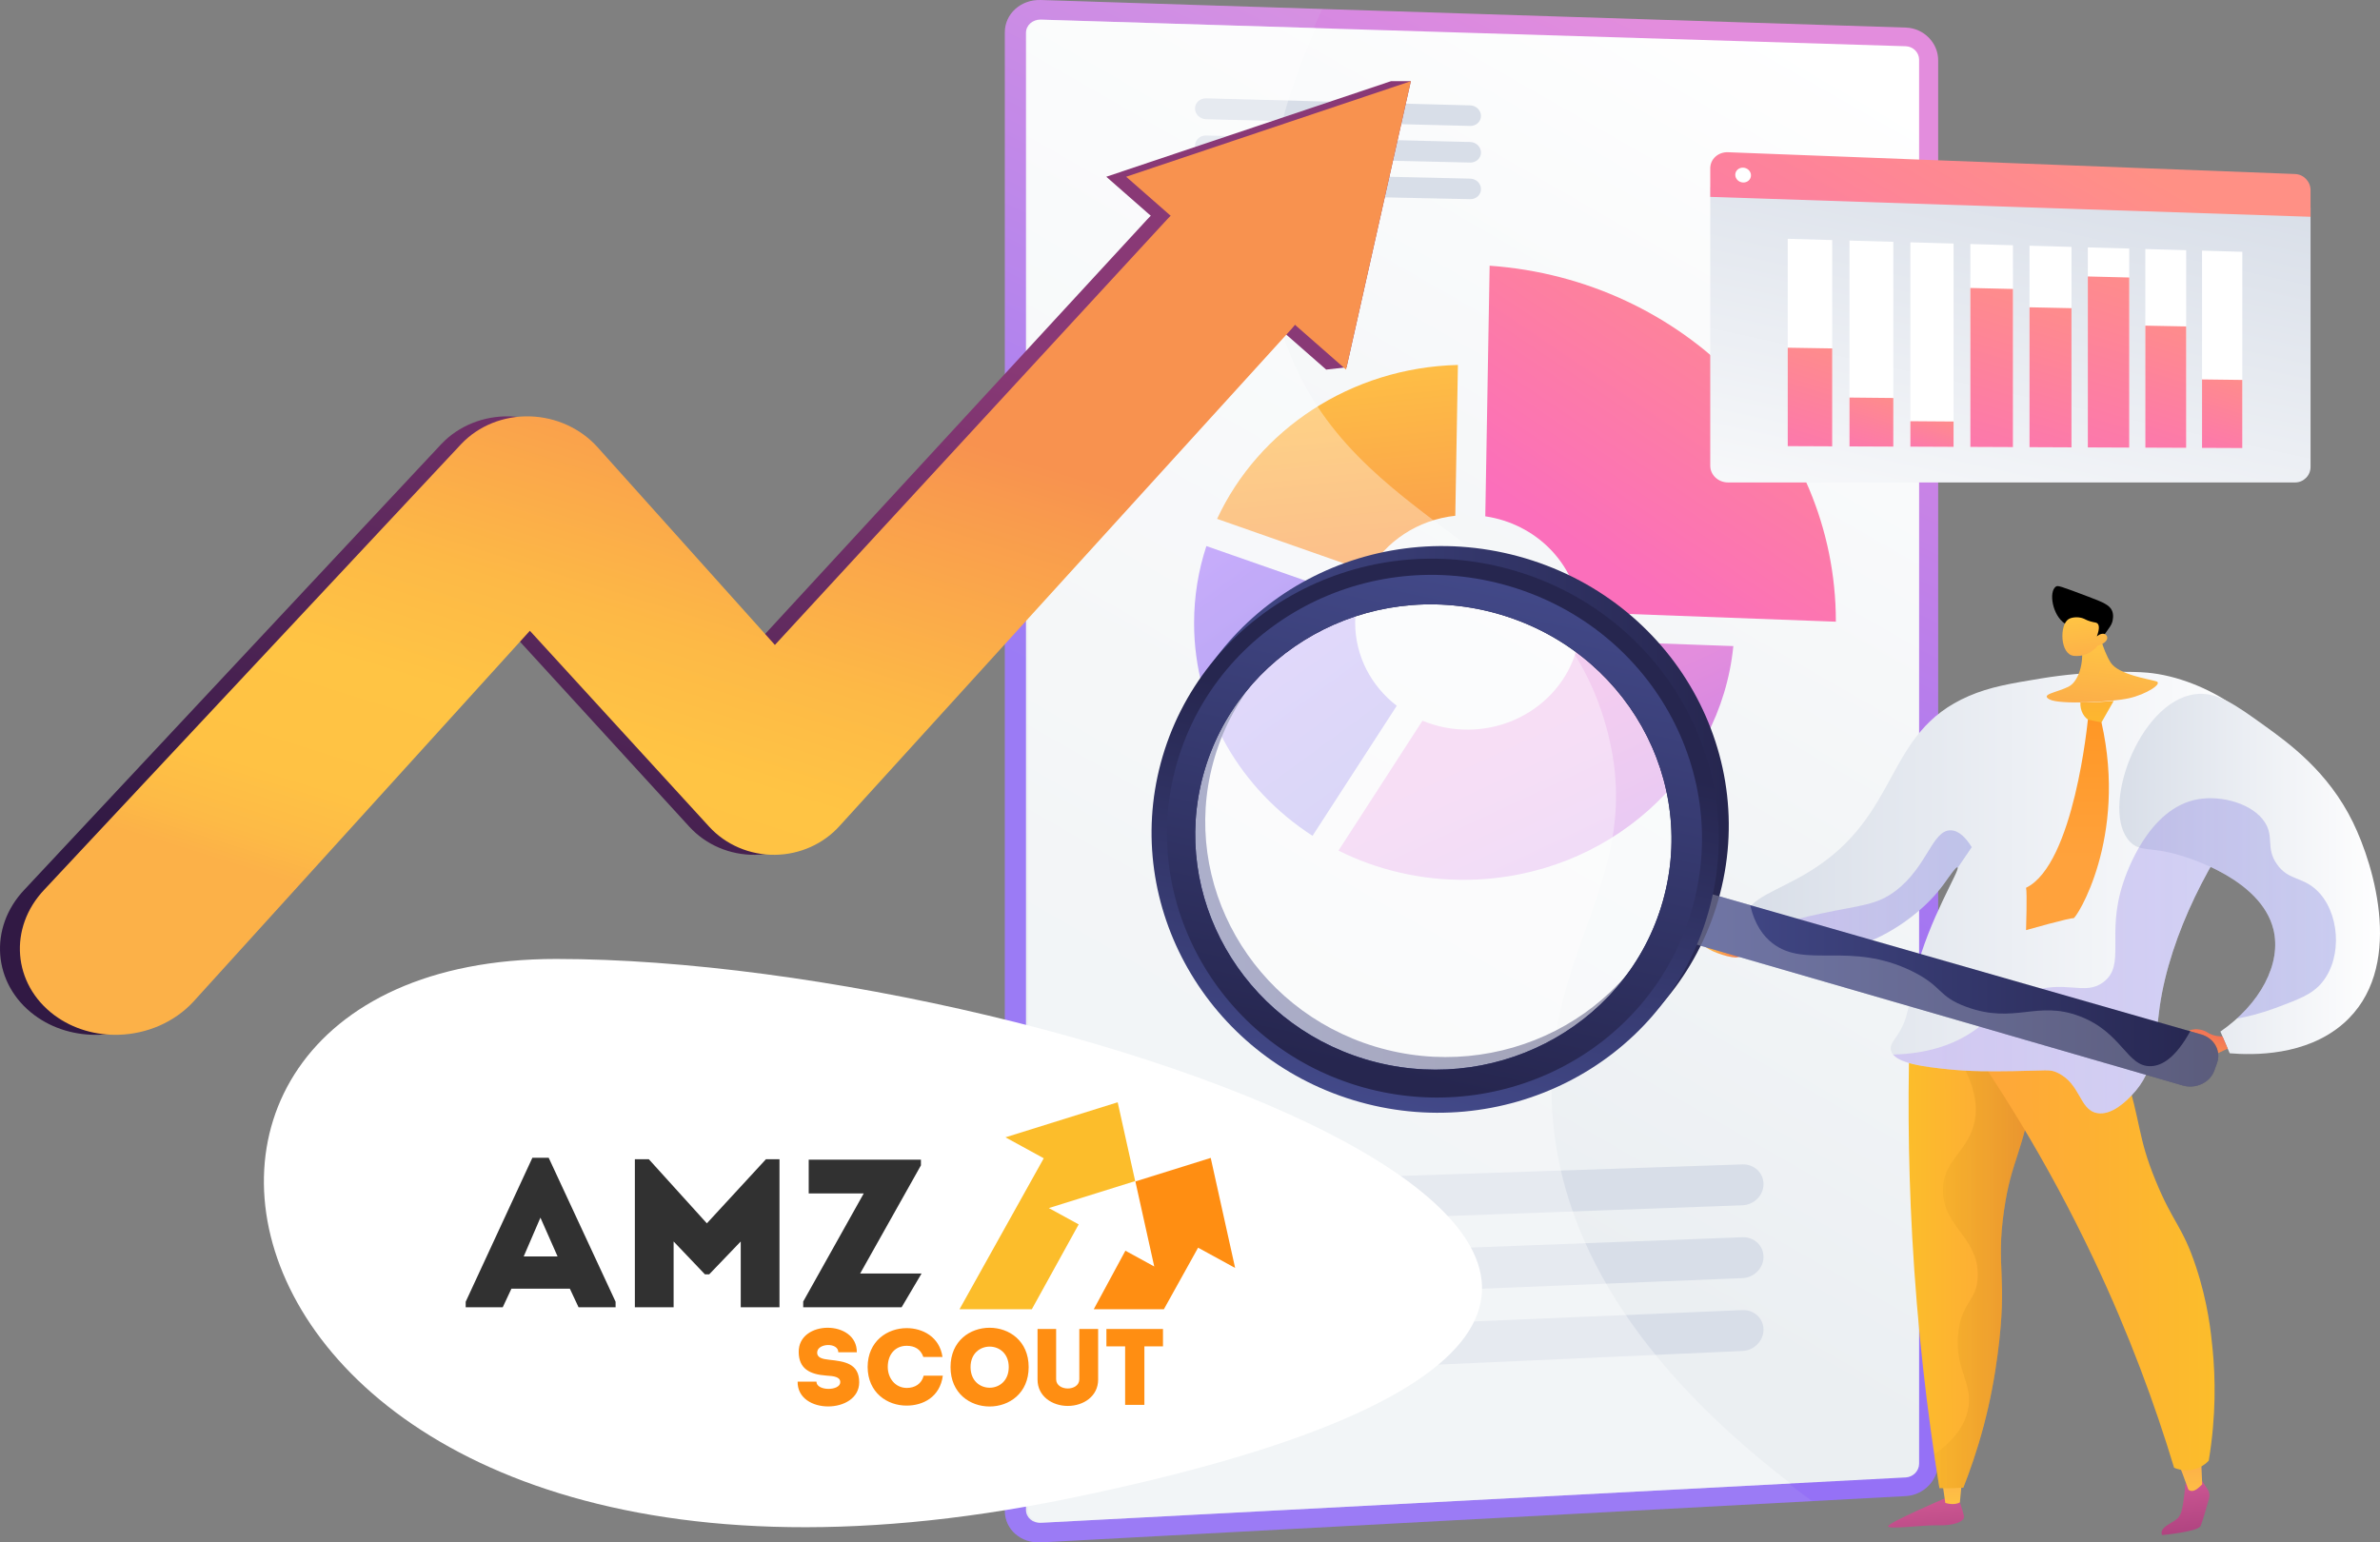 <svg width="469" height="304" viewBox="0 0 469 304" fill="none" xmlns="http://www.w3.org/2000/svg">
<rect x="0" y="0" width="469" height="304" fill="#808080" stroke="none"/>
<path d="M375.553 5.435L205.075 0.004C201.178 -0.12 198.012 2.722 198.012 6.352V297.794C198.012 301.425 201.178 304.197 205.075 303.989L375.553 294.866C379.08 294.677 381.932 291.733 381.932 288.29V11.872C381.932 8.429 379.08 5.547 375.553 5.435Z" fill="url(#paint0_linear_8650_19478)"/>
<g opacity="0.3">
<path opacity="0.3" d="M305.606 220.643C302.706 187.318 324.458 173.563 316.163 143.371C305.911 106.051 266.477 104.452 253.048 67.855C247.901 53.833 245.869 32.635 260.599 1.772L205.075 0.004C201.178 -0.12 198.012 2.722 198.012 6.352V297.794C198.012 301.425 201.178 304.197 205.075 303.989L357.085 295.854C318.41 267.673 307.389 241.126 305.606 220.643Z" fill="#D8DEE8"/>
</g>
<path d="M375.553 9.114L205.075 3.869C203.478 3.82 202.177 4.99 202.177 6.477V297.579C202.177 299.066 203.478 300.208 205.075 300.124L375.553 291.186C377 291.109 378.177 289.898 378.177 288.484V11.759C378.177 10.345 377 9.159 375.553 9.114Z" fill="url(#paint1_linear_8650_19478)"/>
<path d="M343.357 229.49L239.914 232.998C237.472 233.081 235.49 235.009 235.49 237.305C235.49 239.602 237.472 241.391 239.914 241.302L343.357 237.551C345.654 237.468 347.515 235.598 347.515 233.375C347.515 231.151 345.654 229.412 343.357 229.49Z" fill="#D8DEE8"/>
<path d="M343.357 243.848L239.914 247.789C237.472 247.882 235.489 249.819 235.489 252.116C235.489 254.412 237.472 256.193 239.914 256.094L343.357 251.908C345.654 251.816 347.514 249.938 347.514 247.715C347.514 245.492 345.654 243.761 343.357 243.848Z" fill="#D8DEE8"/>
<path d="M343.357 258.207L239.914 262.582C237.472 262.686 235.489 264.631 235.489 266.927C235.489 269.223 237.472 270.996 239.914 270.887L343.357 266.267C345.654 266.165 347.514 264.28 347.514 262.057C347.514 259.833 345.654 258.109 343.357 258.207Z" fill="#D8DEE8"/>
<path d="M289.715 20.769L237.681 19.383C236.472 19.35 235.49 20.245 235.49 21.382C235.49 22.518 236.472 23.465 237.681 23.496L289.715 24.822C290.888 24.851 291.84 23.969 291.84 22.851C291.84 21.732 290.888 20.8 289.715 20.769Z" fill="#D8DEE8"/>
<path d="M289.715 27.987L237.681 26.708C236.472 26.679 235.49 27.576 235.49 28.712C235.49 29.848 236.472 30.792 237.681 30.821L289.715 32.038C290.888 32.066 291.84 31.182 291.84 30.063C291.84 28.945 290.888 28.015 289.715 27.987Z" fill="#D8DEE8"/>
<path d="M289.715 35.205L237.681 34.034C236.472 34.006 235.49 34.906 235.49 36.042C235.49 37.178 236.472 38.121 237.681 38.146L289.715 39.256C290.888 39.281 291.84 38.395 291.84 37.276C291.84 36.16 290.888 35.232 289.715 35.205Z" fill="#D8DEE8"/>
<path d="M269.668 112.733C273.046 106.718 279.369 102.447 286.778 101.65L287.295 71.927C266.18 72.446 247.99 84.7 239.841 102.263L269.668 112.733Z" fill="url(#paint2_linear_8650_19478)"/>
<path d="M311.083 126.25C309.281 136.124 300.273 143.703 289.372 143.799C286.149 143.827 283.081 143.198 280.308 142.042L263.759 167.644C271.408 171.468 280.139 173.557 289.372 173.398C316.826 172.924 339.063 152.706 341.57 127.334L311.083 126.25Z" fill="url(#paint3_linear_8650_19478)"/>
<path d="M258.648 164.729L275.244 139.105C270.244 135.243 267.047 129.344 267.047 122.716C267.047 121.114 267.234 119.554 267.589 118.054L237.727 107.623C236.153 112.418 235.305 117.516 235.305 122.8C235.305 140.297 244.573 155.646 258.648 164.729Z" fill="url(#paint4_linear_8650_19478)"/>
<path d="M292.689 101.762C302.651 103.223 310.393 111.005 311.318 120.652L361.772 122.528C361.772 122.508 361.772 122.486 361.772 122.465C361.772 85.664 331.916 55.085 293.546 52.369L292.689 101.762Z" fill="url(#paint5_linear_8650_19478)"/>
<path opacity="0.35" d="M305.999 220.631C303.1 187.311 324.846 173.557 316.554 143.368C306.303 106.052 266.879 104.453 253.453 67.861C248.521 54.419 246.449 34.379 259.272 5.536L205.491 3.882C203.894 3.833 202.594 5.003 202.594 6.49V297.558C202.594 299.046 203.895 300.187 205.491 300.103L352.849 292.377C317.906 265.474 307.706 240.263 305.999 220.631Z" fill="white"/>
<path d="M383.077 295.382C383.077 295.382 372.242 300.047 372.066 300.788C371.891 301.529 379.041 300.524 381.961 300.624C384.882 300.725 387.282 299.907 387.014 298.744C386.747 297.58 385.717 294.655 385.717 294.655L383.077 295.382Z" fill="url(#paint6_linear_8650_19478)"/>
<path d="M382.67 291.618L383.342 296.212C383.342 296.212 385.061 296.783 386.212 296.101L386.692 291.058L382.67 291.618Z" fill="url(#paint7_linear_8650_19478)"/>
<path d="M433.756 291.612L435.022 293.516C435.377 294.048 435.483 294.69 435.315 295.297C434.878 296.884 434.005 299.975 433.623 300.781C433.103 301.88 426.085 302.548 426.085 302.548C426.085 302.548 425.457 301.72 426.912 300.715C428.367 299.711 429.303 299.551 429.814 298.072C430.325 296.594 430.657 292.412 430.657 292.412L433.756 291.612Z" fill="url(#paint8_linear_8650_19478)"/>
<path d="M428.492 286.78C428.954 287.125 431.225 293.561 431.225 293.561C431.225 293.561 431.957 294.437 433.34 293.137C434.723 291.838 433.965 292.554 433.965 292.554L433.69 286.221L428.492 286.78Z" fill="url(#paint9_linear_8650_19478)"/>
<path d="M376.467 199.285C375.929 212.998 375.944 227.894 376.823 243.807C377.813 261.725 379.752 278.284 382.18 293.293C383.069 293.318 384.003 293.321 384.978 293.292C385.637 293.274 386.274 293.242 386.892 293.201C388.125 290.085 389.58 285.987 390.881 281.094C392.248 275.949 393.069 271.335 393.651 266.923C395.7 251.389 393.249 250.039 394.914 238.525C396.39 228.329 398.524 227.926 400.993 213.449C403.673 197.74 401.642 195.39 400.655 194.54C396.454 190.925 386.615 193.414 376.467 199.285Z" fill="url(#paint10_linear_8650_19478)"/>
<path opacity="0.3" d="M400.655 194.539C396.649 191.093 387.512 193.206 377.87 198.501C389.006 209.77 390.236 217.095 388.917 221.852C387.426 227.228 382.855 228.786 382.886 234.661C382.925 241.881 389.854 243.778 389.727 251.419C389.642 256.471 386.6 256.426 385.897 262.667C385.065 270.053 389.047 272.588 387.773 278.053C387.226 280.405 385.652 283.479 381.158 286.652C381.489 288.895 381.827 291.115 382.18 293.292C383.069 293.316 384.003 293.32 384.978 293.291C385.637 293.273 386.276 293.241 386.892 293.2C388.125 290.084 389.581 285.986 390.881 281.093C392.248 275.948 393.069 271.334 393.651 266.922C395.7 251.387 393.249 250.038 394.914 238.524C396.39 228.328 398.524 227.925 400.993 213.448C403.671 197.738 401.642 195.387 400.655 194.539Z" fill="url(#paint11_linear_8650_19478)"/>
<path d="M383.346 199.039C392.944 212.187 403.302 228.556 412.578 248.156C419.588 262.967 424.68 276.877 428.424 289.276C428.927 289.494 430.113 289.928 431.627 289.736C433.692 289.474 434.927 288.23 435.25 287.883C436.738 278.986 436.552 271.454 436.026 266.019C435.689 262.539 435.092 256.744 432.717 249.594C430.056 241.585 428.24 241.138 424.774 232.666C421.175 223.872 422.036 221.674 418.584 210.667C417.166 206.144 414.793 199.416 410.888 191.37C401.707 193.925 392.527 196.482 383.346 199.039Z" fill="url(#paint12_linear_8650_19478)"/>
<path d="M344.356 180.485C344.447 183.685 350.035 186.503 354.534 187.367C365.053 189.388 377.249 182.194 383.038 174.237C384.175 172.675 385.438 170.78 385.742 170.927C386.431 171.258 380.106 181.037 377.364 192.159C375.961 197.849 376.328 200.514 373.706 204.302C373.111 205.16 372.379 206.053 372.636 207.069C373.28 209.611 379.459 210.271 383.744 210.729C388.269 211.212 392.488 211.165 396.659 211.108C403.336 211.017 403.862 210.689 405.386 211.394C410.03 213.538 409.715 218.679 413.21 219.364C416.145 219.939 419.122 216.855 420.066 215.877C424.972 210.794 424.711 204.665 425.581 198.483C427.603 184.111 435.9 168.365 444.017 158.396C446.479 155.373 448.19 153.783 448.298 150.974C448.611 142.726 434.728 133.622 423.169 132.576C420 132.29 414.327 132.38 409.008 132.852C406.883 133.041 404.62 133.318 402.187 133.719C396.288 134.69 392.181 135.366 387.996 137.169C371.119 144.435 374.802 160.613 356.536 171.797C350.258 175.642 344.261 177.135 344.356 180.485Z" fill="url(#paint13_linear_8650_19478)"/>
<path d="M413.504 124.022C413.504 124.022 414.23 127.829 415.898 130.539C417.406 132.987 423.64 133.866 424.939 134.293C426.237 134.719 422.98 136.848 419.513 137.619C416.048 138.391 405.913 138.896 403.927 137.869C401.941 136.842 405.216 136.528 407.601 135.348C409.985 134.168 410.783 129.372 410.044 127.333C409.307 125.296 413.504 124.022 413.504 124.022Z" fill="url(#paint14_linear_8650_19478)"/>
<path d="M406.918 122.92C404.403 121.229 403.706 116.655 405.104 115.628C405.503 115.335 405.884 115.469 411.558 117.611C414.377 118.675 415.762 119.241 416.219 120.413C416.498 121.128 416.453 122.094 416.144 122.856C415.986 123.247 415.676 123.734 414.991 124.665C414.381 125.491 414.422 125.463 414.235 125.703C413.786 126.28 412.921 127.25 411.334 128.376C411.245 127.955 411.105 127.432 410.872 126.862C410.782 126.643 410.421 125.786 409.845 125.064C408.856 123.823 407.733 123.469 406.918 122.92Z" fill="url(#paint15_linear_8650_19478)"/>
<path d="M413.361 127.27C413.361 127.27 411.716 129.577 408.668 129.264C405.94 128.984 405.808 123.193 407.612 122.039C408.214 121.654 409.389 121.533 410.327 121.822C410.881 121.993 411.061 122.22 411.971 122.483C412.811 122.725 413.055 122.646 413.302 122.86C413.611 123.127 413.818 123.761 413.203 125.426C413.748 124.95 414.383 124.785 414.819 125.001C414.888 125.036 415.07 125.164 415.167 125.35C415.521 126.025 414.842 126.841 413.361 127.27Z" fill="url(#paint16_linear_8650_19478)"/>
<path opacity="0.3" d="M359.112 179.994C366.74 178.377 369.778 178.429 373.55 175.569C379.831 170.807 380.774 163.56 384.423 163.648C386.148 163.69 387.548 165.348 388.545 166.97C387.626 168.324 386.707 169.679 385.789 171.033C385.785 170.981 385.772 170.941 385.742 170.927C385.438 170.781 384.175 172.675 383.038 174.237C377.249 182.195 365.054 189.388 354.534 187.367C351.517 186.788 348.02 185.328 346.008 183.466C351.201 181.817 355.635 180.731 359.112 179.994Z" fill="url(#paint17_linear_8650_19478)"/>
<path d="M346.69 186.166C346.69 186.166 342.386 185.764 339.821 184.73C337.257 183.697 335.6 185.18 335.837 186.206C336.072 187.232 340.291 188.662 341.976 188.713C343.662 188.765 346.69 186.166 346.69 186.166Z" fill="url(#paint18_linear_8650_19478)"/>
<path d="M439.382 207.59C444.003 207.978 454.404 208.155 461.76 201.749C474.008 191.086 467.932 170.791 463.668 162.062C458.781 152.054 451.001 146.452 446.274 143.047C440.408 138.824 436.828 136.246 432.521 136.823C421.382 138.316 413.668 159.801 419.782 165.952C421.784 167.966 423.766 166.825 429.56 168.562C431.447 169.128 445.528 173.348 447.98 183.109C449.696 189.94 445.327 197.939 437.551 203.312C438.162 204.739 438.771 206.164 439.382 207.59Z" fill="url(#paint19_linear_8650_19478)"/>
<path opacity="0.3" d="M387.588 204.051C392.82 200.939 393.593 197.786 399.451 195.656C407.061 192.887 410.718 196.404 414.49 193.564C418.981 190.186 415.006 184.3 418.365 174.086C418.935 172.352 423.267 159.184 433.207 157.507C437.842 156.724 443.963 158.395 446.322 162.091C448.168 164.984 446.448 167.14 448.692 170.334C450.935 173.525 453.618 172.744 456.478 175.407C461.018 179.634 461.714 188.546 457.615 193.586C455.704 195.937 453.219 196.867 448.544 198.617C445.688 199.685 443.034 200.35 440.749 200.772C446.473 195.602 449.443 188.934 447.98 183.11C446.452 177.026 440.405 173.094 435.61 170.859C430.811 179.358 426.89 189.207 425.583 198.485C424.713 204.667 424.975 210.795 420.068 215.879C419.124 216.857 416.147 219.942 413.212 219.366C409.717 218.68 410.032 213.541 405.388 211.396C403.863 210.692 403.337 211.019 396.661 211.11C392.489 211.168 388.271 211.215 383.746 210.731C379.935 210.323 374.637 209.753 373.056 207.844C379.935 207.666 384.527 205.872 387.588 204.051Z" fill="url(#paint20_linear_8650_19478)"/>
<path d="M438.988 206.673L437.959 204.266C437.959 204.266 436.28 204.362 434.901 203.432C434.15 202.925 432.817 202.774 432.429 202.874C432.042 202.976 430.579 202.915 432.246 203.664C433.914 204.413 433.9 204.969 433.205 205.584C432.51 206.199 429.865 207.52 428.913 207.584C427.961 207.648 429.682 209.034 430.643 209.211C431.603 209.388 433.177 209.611 435.126 208.532C435.836 208.139 438.988 206.673 438.988 206.673Z" fill="url(#paint21_linear_8650_19478)"/>
<path d="M409.959 138.447C409.875 140.095 410.684 141.557 412.008 142.151C412.852 142.53 413.681 142.454 414.114 142.38C414.916 140.968 415.718 139.558 416.52 138.146C415.659 138.224 414.768 138.29 413.851 138.34C412.499 138.413 411.199 138.445 409.959 138.447Z" fill="url(#paint22_linear_8650_19478)"/>
<path d="M411.433 141.825C411.433 141.825 408.729 170.395 399.252 174.969C399.495 175.883 399.252 183.316 399.252 183.316C399.252 183.316 408.086 180.813 408.59 180.978C409.094 181.144 419.29 165.239 414.116 142.38L411.433 141.825Z" fill="url(#paint23_linear_8650_19478)"/>
<path d="M436.348 211.008L436.887 209.517C437.745 207.142 436.334 204.607 433.737 203.863L331.91 174.671L328.807 184.569L430.119 213.936C432.702 214.685 435.492 213.376 436.348 211.008Z" fill="url(#paint24_linear_8650_19478)"/>
<path d="M230.722 147.857C238.507 118.91 269.016 101.465 299.188 109.641C329.914 117.967 347.504 149.298 338.169 178.832C329.053 207.672 297.791 223.23 268.619 214.332C239.951 205.588 223.115 176.145 230.722 147.857ZM329.307 176.276C337.022 151.559 322.301 125.381 296.644 118.356C271.374 111.437 245.7 125.96 239.076 150.264C232.578 174.102 246.767 198.949 270.974 206.269C295.538 213.698 321.743 200.505 329.307 176.276Z" fill="url(#paint25_linear_8650_19478)"/>
<path opacity="0.3" d="M331.91 174.671L344.893 178.393C345.784 182.29 347.516 184.523 349.259 185.883C355.818 191 364.575 185.42 376.792 191.419C382.923 194.429 381.757 196.345 387.505 198.446C397.004 201.918 401.353 197.108 409.762 200.269C418.266 203.465 419.104 210.375 423.928 210.127C425.991 210.021 428.647 208.608 431.608 203.253L433.738 203.863C436.335 204.608 437.746 207.142 436.888 209.517L436.349 211.008C435.493 213.376 432.704 214.685 430.12 213.936L328.807 184.569L331.91 174.671Z" fill="#D8DEE8"/>
<path opacity="0.56" d="M268.569 210.231C293.978 217.926 321.107 204.298 328.952 179.225C336.959 153.63 321.716 126.513 295.136 119.25C268.971 112.1 242.411 127.152 235.572 152.306C228.867 176.96 243.542 202.651 268.569 210.231Z" fill="white"/>
<path d="M228.751 150.339C236.536 121.392 267.045 103.948 297.216 112.124C327.942 120.449 345.532 151.781 336.197 181.314C327.081 210.154 295.819 225.714 266.647 216.815C237.979 208.071 221.142 178.628 228.751 150.339ZM327.334 178.759C335.049 154.042 320.328 127.863 294.671 120.839C269.401 113.92 243.728 128.442 237.103 152.747C230.605 176.585 244.795 201.432 269.001 208.751C293.566 216.18 319.771 202.988 327.334 178.759Z" fill="url(#paint26_linear_8650_19478)"/>
<path d="M231.699 151.19C239.077 123.885 267.878 107.479 296.312 115.214C325.239 123.081 341.812 152.583 333.055 180.409C324.493 207.619 295.021 222.346 267.475 213.97C240.382 205.73 224.479 177.907 231.699 151.19ZM327.333 178.758C335.049 154.042 320.328 127.863 294.671 120.838C269.401 113.92 243.727 128.442 237.103 152.747C230.605 176.584 244.794 201.432 269.001 208.751C293.566 216.18 319.771 202.988 327.333 178.758Z" fill="url(#paint27_linear_8650_19478)"/>
<path d="M337.021 36.842V91.784C337.021 93.608 338.59 95.086 340.523 95.086H452.272C453.954 95.086 455.316 93.71 455.316 92.014V40.901L337.021 36.842Z" fill="url(#paint28_linear_8650_19478)"/>
<path d="M452.273 34.296L340.524 30.003C338.591 29.929 337.021 31.347 337.021 33.171V38.801L455.316 42.724V37.485C455.316 35.789 453.955 34.361 452.273 34.296Z" fill="url(#paint29_linear_8650_19478)"/>
<path d="M345.045 34.56C345.045 35.367 344.353 35.997 343.499 35.968C342.644 35.938 341.949 35.258 341.949 34.449C341.949 33.64 342.643 33.011 343.499 33.041C344.354 33.073 345.045 33.753 345.045 34.56Z" fill="white"/>
<path d="M361.053 87.969L352.288 87.931V47.067L361.053 47.318V87.969Z" fill="white"/>
<path d="M361.053 87.969L352.288 87.932V68.53L361.053 68.669V87.969Z" fill="url(#paint30_linear_8650_19478)"/>
<path d="M373.097 88.02L364.458 87.984V47.415L373.097 47.661V88.02Z" fill="white"/>
<path d="M373.097 88.02L364.458 87.984V78.352L373.097 78.44V88.02Z" fill="url(#paint31_linear_8650_19478)"/>
<path d="M384.968 88.071L376.453 88.034V47.757L384.968 48V88.071Z" fill="white"/>
<path d="M384.968 88.071L376.453 88.034V83.014L384.968 83.076V88.071Z" fill="url(#paint32_linear_8650_19478)"/>
<path d="M396.67 88.12L388.276 88.085V48.095L396.67 48.334V88.12Z" fill="white"/>
<path d="M396.67 88.12L388.276 88.085V56.757L396.67 56.952V88.12Z" fill="url(#paint33_linear_8650_19478)"/>
<path d="M408.208 88.169L399.933 88.134V48.427L408.208 48.663V88.169Z" fill="white"/>
<path d="M408.208 88.169L399.933 88.134V60.563L408.208 60.738V88.169Z" fill="url(#paint34_linear_8650_19478)"/>
<path d="M419.585 88.218L411.425 88.183V48.756L419.585 48.988V88.218Z" fill="white"/>
<path d="M419.585 88.218L411.425 88.183V54.488L419.585 54.692V88.218Z" fill="url(#paint35_linear_8650_19478)"/>
<path d="M430.804 88.265L422.756 88.231V49.078L430.804 49.308V88.265Z" fill="white"/>
<path d="M430.804 88.265L422.756 88.231V64.182L430.804 64.337V88.265Z" fill="url(#paint36_linear_8650_19478)"/>
<path d="M441.868 88.313L433.931 88.279V49.398L441.868 49.625V88.313Z" fill="white"/>
<path d="M441.868 88.313L433.931 88.279V74.781L441.868 74.881V88.313Z" fill="url(#paint37_linear_8650_19478)"/>
<path d="M19.578 203.939C15.057 204.094 10.498 202.838 6.789 200.077C-1.428 193.961 -2.312 182.845 4.826 175.327L86.986 87.496C90.399 83.903 95.332 81.925 100.499 82.066C105.642 82.206 110.51 84.432 113.854 88.161L148.785 127.11L226.047 43.269C231.984 36.741 242.267 36.344 249.007 42.317C255.704 48.252 256.42 58.291 250.614 64.803L161.584 162.727C158.379 166.322 153.713 168.423 148.784 168.474C143.833 168.527 139.106 166.51 135.836 162.935L100.498 124.319L34.166 197.449C30.366 201.537 24.999 203.754 19.578 203.939Z" fill="url(#paint38_linear_8650_19478)"/>
<path d="M261.334 72.842L218.002 34.834L274.099 16H278.017L265.353 72.39L261.334 72.842Z" fill="url(#paint39_linear_8650_19478)"/>
<path d="M23.495 203.939C18.974 204.094 14.415 202.838 10.706 200.077C2.49 193.961 1.605 182.845 8.744 175.327L90.903 87.496C94.316 83.903 99.25 81.925 104.416 82.066C109.56 82.206 114.428 84.432 117.772 88.161L152.702 127.11L229.965 43.269C235.902 36.741 246.185 36.344 252.924 42.317C259.622 48.252 260.337 58.291 254.532 64.803L165.502 162.727C162.297 166.322 157.631 168.423 152.701 168.474C147.751 168.527 143.023 166.51 139.753 162.935L104.415 124.319L38.084 197.449C34.284 201.537 28.916 203.754 23.495 203.939Z" fill="url(#paint40_linear_8650_19478)"/>
<path d="M265.251 72.842L221.92 34.834L278.017 16L265.251 72.842Z" fill="url(#paint41_linear_8650_19478)"/>
<path d="M109.616 189C9.181 189 38.459 330.401 210.052 295.443C401.997 256.339 210.052 189 109.616 189Z" fill="white"/>
<path fill-rule="evenodd" clip-rule="evenodd" d="M112.297 253.989L114.007 257.646H121.309V256.565L108.124 228.184H104.911L91.768 256.565V257.646H99.07L100.781 253.989H112.297ZM106.497 239.985L109.876 247.631H103.201L106.497 239.985ZM139.293 241.107L127.86 228.475H125.106V257.646H132.742V244.681L138.917 251.163H139.752L145.969 244.681V257.646H153.604V228.475H150.934L139.293 241.107ZM159.362 228.558H181.477V229.68L169.502 250.997H181.602L177.674 257.646H158.278V256.524L170.211 235.207H159.362V228.558Z" fill="#313131"/>
<path d="M223.696 232.782L220.25 217.246L198.133 224.155L205.679 228.284L189.084 258.032H203.335L212.563 241.315L206.683 238.096L223.696 232.782Z" fill="#FCBD2B"/>
<path d="M223.736 232.85L238.583 228.212L243.393 249.898L236.096 245.906L229.353 258.037H213.424L213.427 258.032H215.537L221.768 246.501L227.454 249.612L223.736 232.85Z" fill="#FF8E12"/>
<path fill-rule="evenodd" clip-rule="evenodd" d="M202.706 269.438C202.706 259.102 187.312 259.102 187.312 269.438C187.312 279.794 202.706 279.794 202.706 269.438ZM191.257 269.438C191.257 264.056 198.783 264.056 198.783 269.438C198.783 274.862 191.257 274.862 191.257 269.438ZM160.887 272.31H157.178C157.092 278.887 169.313 278.716 169.313 272.438C169.313 268.701 166.397 268.317 163.417 267.996C162.066 267.847 160.951 267.612 161.037 266.48C161.166 264.708 165.197 264.537 165.197 266.523H168.842C168.927 260.074 157.264 260.074 157.392 266.523C157.435 269.769 159.579 270.879 162.838 271.114C164.339 271.199 165.583 271.37 165.583 272.417C165.583 274.168 160.887 274.21 160.887 272.31ZM170.975 269.406C170.996 274.488 174.856 277.051 178.672 277.029C181.867 277.029 185.233 275.364 185.79 271.136H182.017C181.61 272.737 180.302 273.549 178.672 273.549C176.399 273.527 174.942 271.605 174.942 269.406C174.942 266.929 176.421 265.242 178.672 265.242C180.28 265.242 181.417 265.925 181.953 267.441H185.726C185.147 263.448 181.781 261.761 178.672 261.761C174.856 261.761 170.996 264.324 170.975 269.406ZM208.122 271.84C208.122 273.057 209.301 273.655 210.416 273.655C211.531 273.655 212.689 273.057 212.689 271.84V261.932H216.398V271.904C216.398 275.193 213.504 277.093 210.416 277.093C207.35 277.093 204.456 275.193 204.456 271.904V261.932H208.122V271.84ZM221.716 265.348V276.88H225.511V265.348H229.177V261.932H218.028V265.348H221.716Z" fill="#FF8E12"/>
<defs>
<linearGradient id="paint0_linear_8650_19478" x1="360.007" y1="20.408" x2="285.194" y2="173.508" gradientUnits="userSpaceOnUse">
<stop offset="0.004" stop-color="#E38DDD"/>
<stop offset="1" stop-color="#9571F6"/>
</linearGradient>
<linearGradient id="paint1_linear_8650_19478" x1="374.309" y1="17.932" x2="259.284" y2="217.931" gradientUnits="userSpaceOnUse">
<stop stop-color="white"/>
<stop offset="0.996" stop-color="#EBEFF2"/>
</linearGradient>
<linearGradient id="paint2_linear_8650_19478" x1="261.235" y1="67.252" x2="271.218" y2="163.146" gradientUnits="userSpaceOnUse">
<stop stop-color="#FFC444"/>
<stop offset="0.996" stop-color="#F36F56"/>
</linearGradient>
<linearGradient id="paint3_linear_8650_19478" x1="300.576" y1="143.521" x2="341.405" y2="231.147" gradientUnits="userSpaceOnUse">
<stop offset="0.004" stop-color="#E38DDD"/>
<stop offset="1" stop-color="#9571F6"/>
</linearGradient>
<linearGradient id="paint4_linear_8650_19478" x1="234.82" y1="109.088" x2="290.675" y2="185.395" gradientUnits="userSpaceOnUse">
<stop stop-color="#AA80F9"/>
<stop offset="0.996" stop-color="#6165D7"/>
</linearGradient>
<linearGradient id="paint5_linear_8650_19478" x1="360.001" y1="45.003" x2="315.567" y2="110.843" gradientUnits="userSpaceOnUse">
<stop stop-color="#FF9085"/>
<stop offset="1" stop-color="#FB6FBB"/>
</linearGradient>
<linearGradient id="paint6_linear_8650_19478" x1="377.78" y1="279.296" x2="380.242" y2="311.593" gradientUnits="userSpaceOnUse">
<stop stop-color="#FC76AF"/>
<stop offset="1" stop-color="#A03976"/>
</linearGradient>
<linearGradient id="paint7_linear_8650_19478" x1="384.782" y1="297.251" x2="384.273" y2="263.821" gradientUnits="userSpaceOnUse">
<stop stop-color="#FFC444"/>
<stop offset="0.996" stop-color="#F36F56"/>
</linearGradient>
<linearGradient id="paint8_linear_8650_19478" x1="428.696" y1="275.416" x2="431.158" y2="307.712" gradientUnits="userSpaceOnUse">
<stop stop-color="#FB75B1"/>
<stop offset="1" stop-color="#A03976"/>
</linearGradient>
<linearGradient id="paint9_linear_8650_19478" x1="431.452" y1="296.54" x2="430.943" y2="263.108" gradientUnits="userSpaceOnUse">
<stop stop-color="#FFC444"/>
<stop offset="0.996" stop-color="#F36F56"/>
</linearGradient>
<linearGradient id="paint10_linear_8650_19478" x1="376.167" y1="243.113" x2="402.431" y2="243.046" gradientUnits="userSpaceOnUse">
<stop stop-color="#FCBD2B"/>
<stop offset="0.996" stop-color="#FFA23C"/>
</linearGradient>
<linearGradient id="paint11_linear_8650_19478" x1="376.167" y1="243.114" x2="402.431" y2="243.047" gradientUnits="userSpaceOnUse">
<stop stop-color="#FCBD2B"/>
<stop offset="0.996" stop-color="#B46714"/>
</linearGradient>
<linearGradient id="paint12_linear_8650_19478" x1="383.452" y1="240.66" x2="436.325" y2="240.525" gradientUnits="userSpaceOnUse">
<stop stop-color="#FFA23C"/>
<stop offset="0.996" stop-color="#FCBD2B"/>
</linearGradient>
<linearGradient id="paint13_linear_8650_19478" x1="344.355" y1="175.925" x2="448.305" y2="175.925" gradientUnits="userSpaceOnUse">
<stop stop-color="#D8DEE8"/>
<stop offset="1" stop-color="white"/>
</linearGradient>
<linearGradient id="paint14_linear_8650_19478" x1="415.356" y1="126.96" x2="410.379" y2="173.609" gradientUnits="userSpaceOnUse">
<stop stop-color="#FFC444"/>
<stop offset="0.996" stop-color="#F36F56"/>
</linearGradient>
<linearGradient id="paint15_linear_8650_19478" x1="416.879" y1="137.822" x2="409.785" y2="115.641" gradientUnits="userSpaceOnUse">
<stop/>
<stop offset="0.996"/>
</linearGradient>
<linearGradient id="paint16_linear_8650_19478" x1="410.306" y1="121.599" x2="414.217" y2="155.978" gradientUnits="userSpaceOnUse">
<stop stop-color="#FFC444"/>
<stop offset="0.996" stop-color="#F36F56"/>
</linearGradient>
<linearGradient id="paint17_linear_8650_19478" x1="346.009" y1="175.68" x2="388.545" y2="175.68" gradientUnits="userSpaceOnUse">
<stop stop-color="#AA80F9"/>
<stop offset="0.996" stop-color="#6165D7"/>
</linearGradient>
<linearGradient id="paint18_linear_8650_19478" x1="336.958" y1="183.908" x2="344.866" y2="188.999" gradientUnits="userSpaceOnUse">
<stop stop-color="#FFC444"/>
<stop offset="0.996" stop-color="#F36F56"/>
</linearGradient>
<linearGradient id="paint19_linear_8650_19478" x1="417.626" y1="172.246" x2="468.999" y2="172.246" gradientUnits="userSpaceOnUse">
<stop stop-color="#D8DEE8"/>
<stop offset="1" stop-color="white"/>
</linearGradient>
<linearGradient id="paint20_linear_8650_19478" x1="373.055" y1="188.377" x2="460.323" y2="188.377" gradientUnits="userSpaceOnUse">
<stop stop-color="#AA80F9"/>
<stop offset="0.996" stop-color="#6165D7"/>
</linearGradient>
<linearGradient id="paint21_linear_8650_19478" x1="431.181" y1="213.591" x2="435.137" y2="202.748" gradientUnits="userSpaceOnUse">
<stop stop-color="#FFC444"/>
<stop offset="0.996" stop-color="#F36F56"/>
</linearGradient>
<linearGradient id="paint22_linear_8650_19478" x1="412.372" y1="126.564" x2="413.666" y2="146.7" gradientUnits="userSpaceOnUse">
<stop stop-color="#FFA23C"/>
<stop offset="0.996" stop-color="#FCBD2B"/>
</linearGradient>
<linearGradient id="paint23_linear_8650_19478" x1="407.414" y1="169.324" x2="407.414" y2="119.152" gradientUnits="userSpaceOnUse">
<stop stop-color="#FFA23C"/>
<stop offset="0.996" stop-color="#FF8E12"/>
</linearGradient>
<linearGradient id="paint24_linear_8650_19478" x1="328.807" y1="194.409" x2="437.137" y2="194.409" gradientUnits="userSpaceOnUse">
<stop stop-color="#444B8C"/>
<stop offset="0.996" stop-color="#26264F"/>
</linearGradient>
<linearGradient id="paint25_linear_8650_19478" x1="228.896" y1="162.227" x2="340.673" y2="162.227" gradientUnits="userSpaceOnUse">
<stop stop-color="#444B8C"/>
<stop offset="0.996" stop-color="#26264F"/>
</linearGradient>
<linearGradient id="paint26_linear_8650_19478" x1="269.696" y1="221.351" x2="285.701" y2="143.25" gradientUnits="userSpaceOnUse">
<stop stop-color="#444B8C"/>
<stop offset="0.996" stop-color="#26264F"/>
</linearGradient>
<linearGradient id="paint27_linear_8650_19478" x1="296.43" y1="107.65" x2="274.085" y2="212.434" gradientUnits="userSpaceOnUse">
<stop stop-color="#444B8C"/>
<stop offset="0.996" stop-color="#26264F"/>
</linearGradient>
<linearGradient id="paint28_linear_8650_19478" x1="405.087" y1="28.348" x2="383.821" y2="125.985" gradientUnits="userSpaceOnUse">
<stop stop-color="#D8DEE8"/>
<stop offset="1" stop-color="white"/>
</linearGradient>
<linearGradient id="paint29_linear_8650_19478" x1="405.197" y1="23.601" x2="360.592" y2="101.082" gradientUnits="userSpaceOnUse">
<stop stop-color="#FF9085"/>
<stop offset="1" stop-color="#FB6FBB"/>
</linearGradient>
<linearGradient id="paint30_linear_8650_19478" x1="361.348" y1="64.511" x2="351.393" y2="97.519" gradientUnits="userSpaceOnUse">
<stop stop-color="#FF9085"/>
<stop offset="1" stop-color="#FB6FBB"/>
</linearGradient>
<linearGradient id="paint31_linear_8650_19478" x1="371.373" y1="75.564" x2="365.851" y2="93.871" gradientUnits="userSpaceOnUse">
<stop stop-color="#FF9085"/>
<stop offset="1" stop-color="#FB6FBB"/>
</linearGradient>
<linearGradient id="paint32_linear_8650_19478" x1="382.319" y1="80.819" x2="378.899" y2="92.159" gradientUnits="userSpaceOnUse">
<stop stop-color="#FF9085"/>
<stop offset="1" stop-color="#FB6FBB"/>
</linearGradient>
<linearGradient id="paint33_linear_8650_19478" x1="399.661" y1="51.328" x2="384.362" y2="102.053" gradientUnits="userSpaceOnUse">
<stop stop-color="#FF9085"/>
<stop offset="1" stop-color="#FB6FBB"/>
</linearGradient>
<linearGradient id="paint34_linear_8650_19478" x1="410.453" y1="55.62" x2="396.869" y2="100.662" gradientUnits="userSpaceOnUse">
<stop stop-color="#FF9085"/>
<stop offset="1" stop-color="#FB6FBB"/>
</linearGradient>
<linearGradient id="paint35_linear_8650_19478" x1="423.181" y1="48.807" x2="406.843" y2="102.98" gradientUnits="userSpaceOnUse">
<stop stop-color="#FF9085"/>
<stop offset="1" stop-color="#FB6FBB"/>
</linearGradient>
<linearGradient id="paint36_linear_8650_19478" x1="432.401" y1="59.715" x2="420.439" y2="99.377" gradientUnits="userSpaceOnUse">
<stop stop-color="#FF9085"/>
<stop offset="1" stop-color="#FB6FBB"/>
</linearGradient>
<linearGradient id="paint37_linear_8650_19478" x1="441.272" y1="71.64" x2="434.096" y2="95.435" gradientUnits="userSpaceOnUse">
<stop stop-color="#FF9085"/>
<stop offset="1" stop-color="#FB6FBB"/>
</linearGradient>
<linearGradient id="paint38_linear_8650_19478" x1="105.56" y1="190.302" x2="147.76" y2="55.004" gradientUnits="userSpaceOnUse">
<stop stop-color="#311944"/>
<stop offset="1" stop-color="#893976"/>
</linearGradient>
<linearGradient id="paint39_linear_8650_19478" x1="195.179" y1="202.674" x2="234.128" y2="77.8" gradientUnits="userSpaceOnUse">
<stop stop-color="#311944"/>
<stop offset="1" stop-color="#893976"/>
</linearGradient>
<linearGradient id="paint40_linear_8650_19478" x1="109.477" y1="190.302" x2="151.677" y2="55.004" gradientUnits="userSpaceOnUse">
<stop stop-color="#FCB148"/>
<stop offset="0.052" stop-color="#FDBA46"/>
<stop offset="0.142" stop-color="#FFC244"/>
<stop offset="0.318" stop-color="#FFC444"/>
<stop offset="0.485" stop-color="#FDB946"/>
<stop offset="0.775" stop-color="#F99C4D"/>
<stop offset="0.866" stop-color="#F8924F"/>
<stop offset="1" stop-color="#F8924F"/>
</linearGradient>
<linearGradient id="paint41_linear_8650_19478" x1="198.171" y1="199.422" x2="236.353" y2="77.008" gradientUnits="userSpaceOnUse">
<stop stop-color="#FCB148"/>
<stop offset="0.052" stop-color="#FDBA46"/>
<stop offset="0.142" stop-color="#FFC244"/>
<stop offset="0.318" stop-color="#FFC444"/>
<stop offset="0.485" stop-color="#FDB946"/>
<stop offset="0.775" stop-color="#F99C4D"/>
<stop offset="0.866" stop-color="#F8924F"/>
<stop offset="1" stop-color="#F8924F"/>
</linearGradient>
</defs>
</svg>
